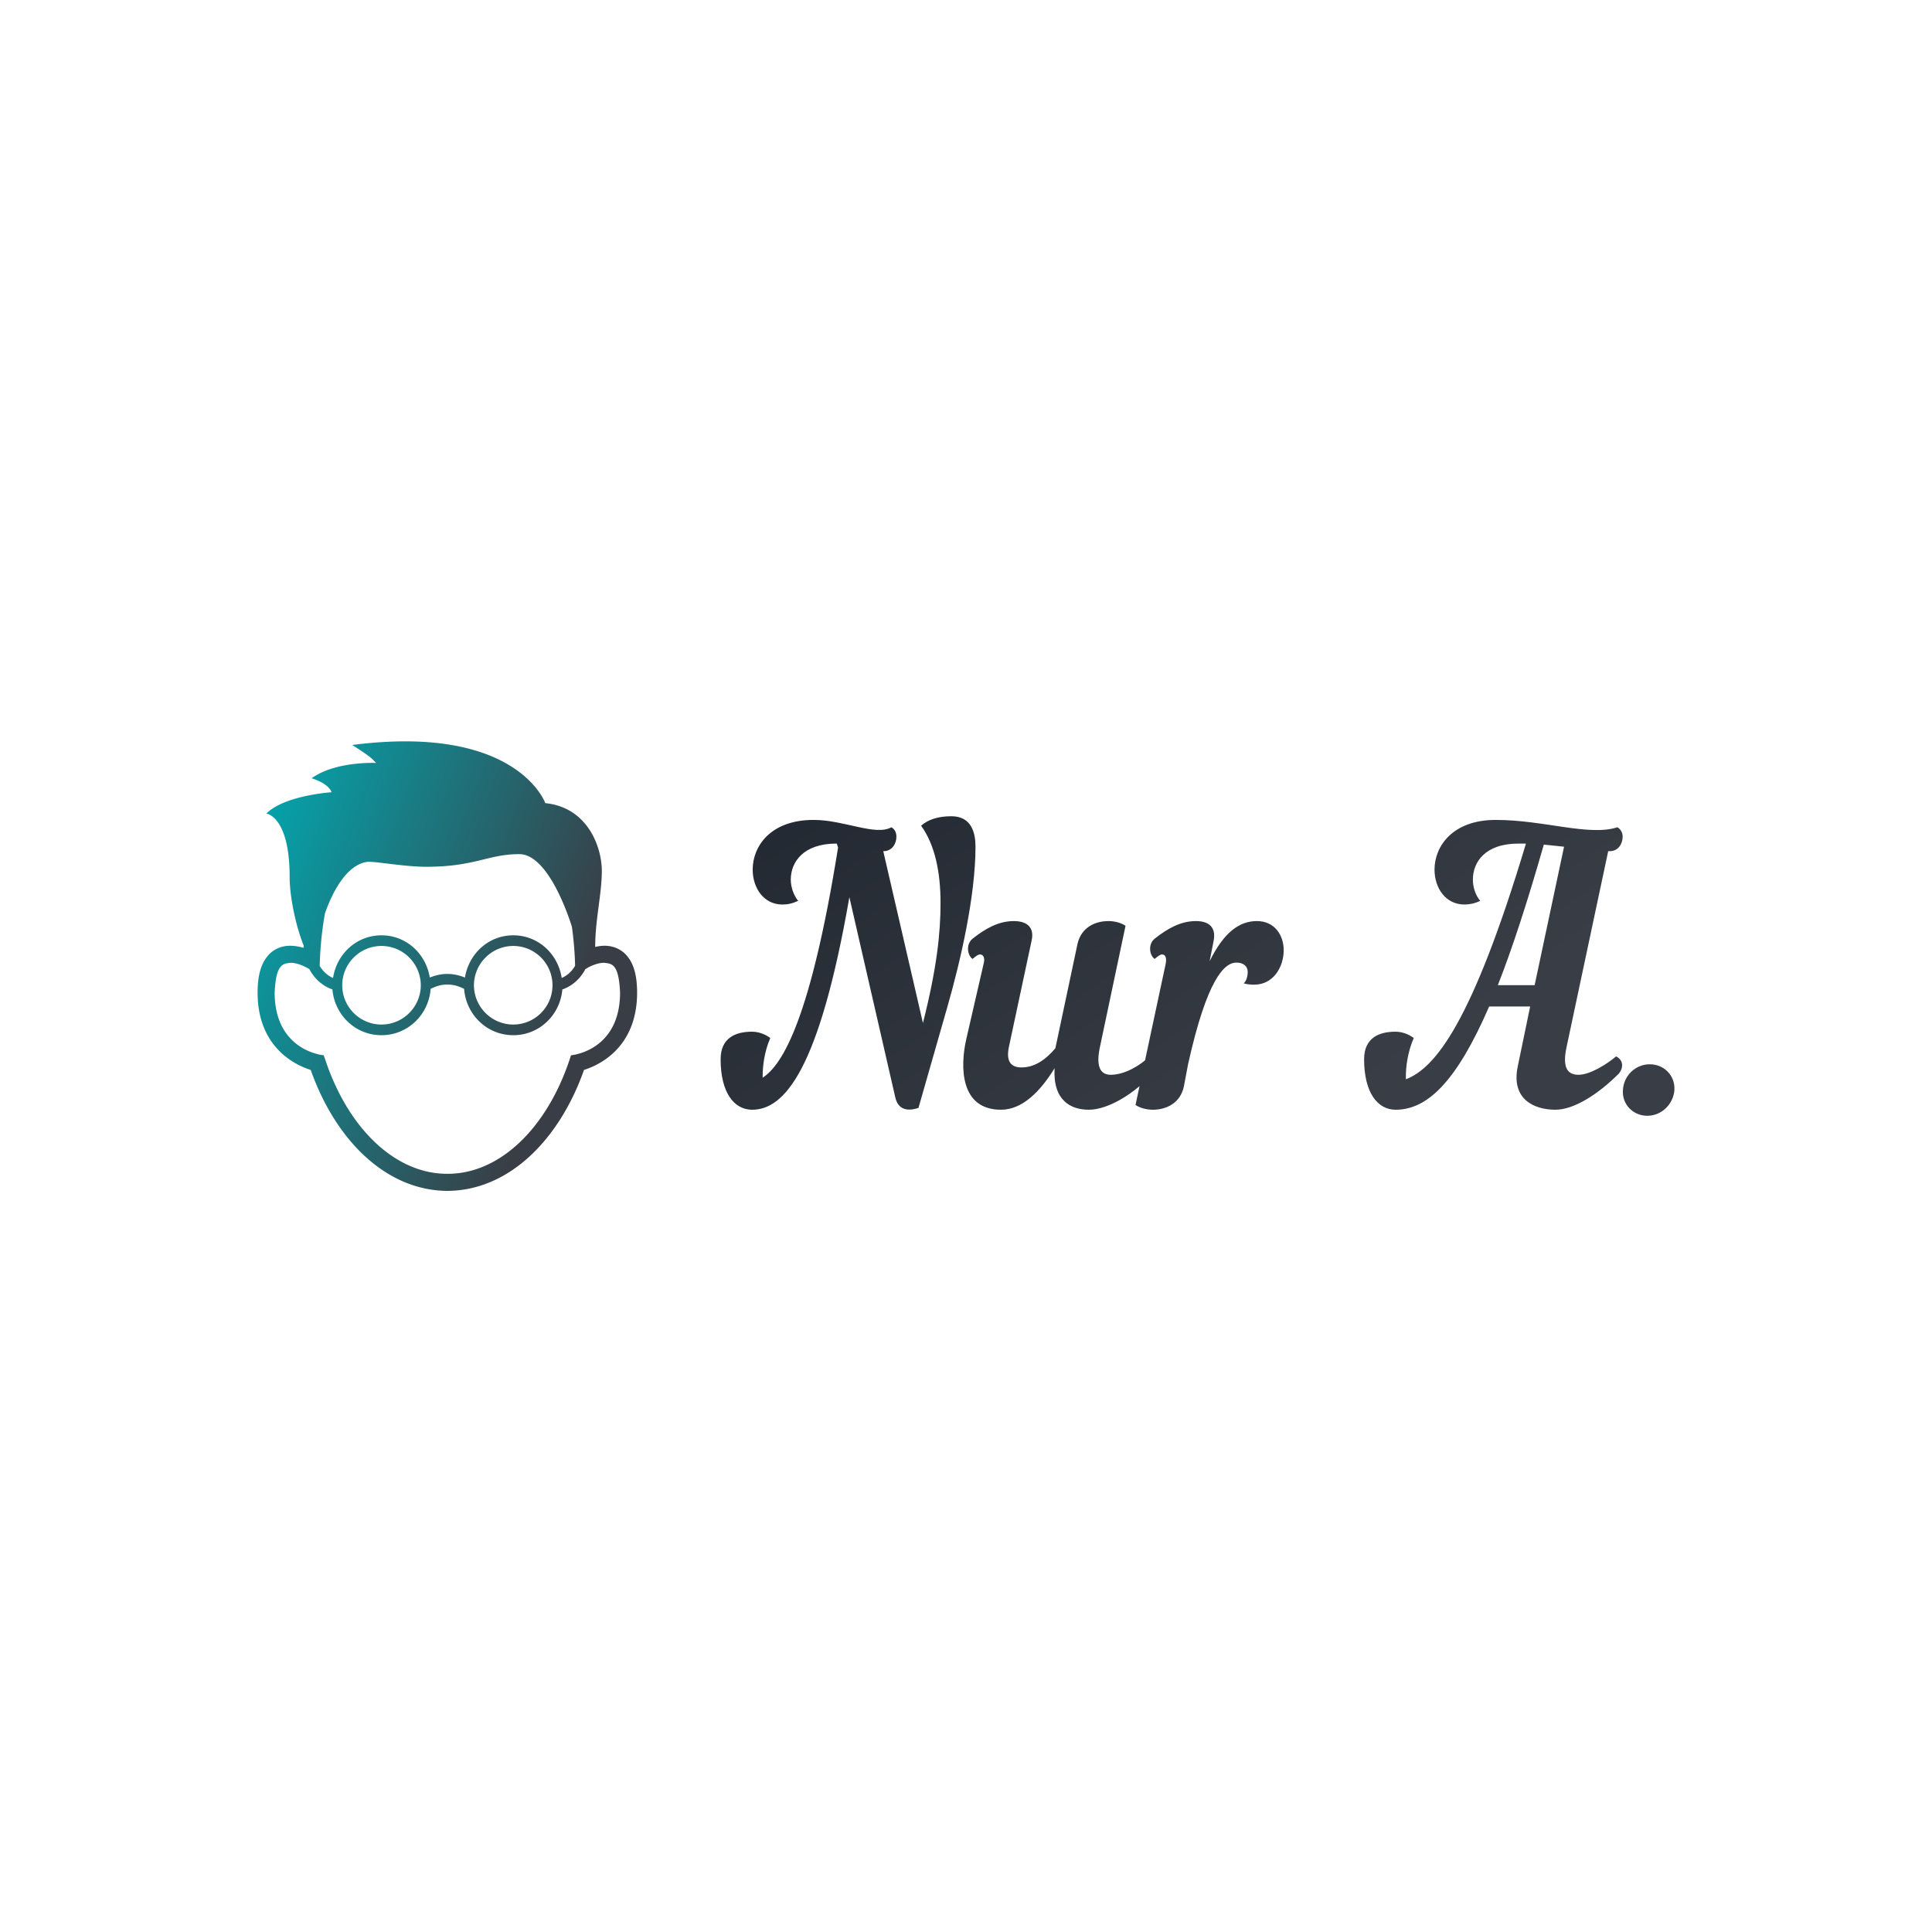 <svg data-v-fde0c5aa="" xmlns="http://www.w3.org/2000/svg" viewBox="0 0 300 300" class="iconLeft"><!----><defs data-v-fde0c5aa=""><!----></defs><rect data-v-fde0c5aa="" fill="transparent" x="0" y="0" width="300px" height="300px" class="logo-background-square"></rect><defs data-v-fde0c5aa=""><linearGradient data-v-fde0c5aa="" gradientTransform="rotate(25)" id="4afe29c8-62a9-4c80-8da1-3bb008051c13" x1="0%" y1="0%" x2="100%" y2="0%"><stop data-v-fde0c5aa="" offset="0%" stop-color="#222831" stop-opacity="1"></stop><stop data-v-fde0c5aa="" offset="100%" stop-color="#393E46" stop-opacity="1"></stop></linearGradient></defs><g data-v-fde0c5aa="" id="18e7ec23-3bbd-468a-9caa-7e82892d571f" fill="url(#4afe29c8-62a9-4c80-8da1-3bb008051c13)" transform="matrix(4.08,0,0,4.08,111.898,129.03)"><path d="M4.41 0.48L4.42 0.48L4.47 0.63C3.44 7.06 2.38 8.89 1.60 9.39L1.60 9.32C1.60 9.00 1.65 8.43 1.89 7.88C1.69 7.73 1.44 7.64 1.19 7.64C0.56 7.64 0 7.88 0 8.69C0 9.94 0.50 10.61 1.20 10.61C2.42 10.61 3.75 9.13 4.90 2.52L6.65 10.15C6.76 10.61 7.11 10.68 7.53 10.54L8.62 6.73C9.13 4.96 9.70 2.48 9.70 0.60C9.70 0.07 9.55-0.56 8.78-0.56C8.25-0.56 7.88-0.42 7.63-0.20C8.15 0.52 8.37 1.55 8.37 2.74C8.37 3.88 8.23 5.22 7.70 7.31L6.19 0.77L6.20 0.77C6.52 0.77 6.69 0.49 6.69 0.22C6.69 0.08 6.64-0.06 6.50-0.14C5.89 0.20 4.70-0.42 3.54-0.42C1.89-0.42 1.22 0.59 1.22 1.47C1.22 2.17 1.64 2.80 2.35 2.80C2.55 2.80 2.74 2.76 2.95 2.66C2.79 2.46 2.67 2.16 2.67 1.85C2.67 1.19 3.14 0.48 4.41 0.48ZM9.35 7.92C9.11 8.97 9.11 10.61 10.67 10.61C11.47 10.61 12.15 9.94 12.71 9.03C12.64 10.26 13.33 10.61 14.01 10.61C14.77 10.61 15.78 9.97 16.44 9.23C16.52 9.13 16.56 9.02 16.56 8.92C16.56 8.78 16.48 8.65 16.32 8.58C15.97 8.93 15.37 9.28 14.85 9.28C14.49 9.28 14.27 9.03 14.43 8.25L15.41 3.61C15.25 3.50 15.01 3.43 14.76 3.43C14.25 3.43 13.72 3.67 13.58 4.31L12.74 8.27C12.36 8.72 11.94 9.00 11.45 9.00C11.03 9.00 10.85 8.75 10.98 8.18L11.83 4.20C11.96 3.67 11.66 3.43 11.16 3.43C10.57 3.43 10.07 3.72 9.59 4.10C9.31 4.33 9.41 4.76 9.59 4.87C9.72 4.76 9.80 4.70 9.87 4.70C10.00 4.70 10.07 4.83 10.01 5.05ZM18.76 4.20C18.87 3.67 18.59 3.43 18.09 3.43C17.50 3.43 17.00 3.72 16.52 4.10C16.24 4.33 16.34 4.76 16.52 4.87C16.65 4.76 16.73 4.70 16.80 4.70C16.93 4.70 16.98 4.83 16.94 5.05L15.79 10.43C15.96 10.54 16.20 10.61 16.45 10.61C16.95 10.61 17.49 10.37 17.63 9.73L17.79 8.88C18.51 5.64 19.17 5.01 19.63 5.01C19.92 5.01 20.06 5.17 20.06 5.36C20.06 5.53 20.01 5.71 19.91 5.80C20.03 5.84 20.19 5.85 20.31 5.85C21.04 5.85 21.43 5.17 21.43 4.54C21.43 3.96 21.08 3.43 20.41 3.43C19.77 3.43 19.17 3.82 18.61 4.96ZM34.19 9.23C34.27 9.13 34.31 9.02 34.31 8.92C34.31 8.78 34.23 8.65 34.08 8.58C33.75 8.86 33.10 9.28 32.65 9.28C32.27 9.28 32.02 9.06 32.19 8.25L33.78 0.77L33.84 0.77C34.16 0.77 34.33 0.49 34.33 0.22C34.33 0.08 34.27-0.06 34.13-0.14C33.05 0.21 31.33-0.42 29.50-0.42C27.85-0.42 27.17 0.59 27.17 1.47C27.17 2.17 27.59 2.80 28.31 2.80C28.50 2.80 28.70 2.76 28.91 2.66C28.74 2.46 28.63 2.16 28.63 1.85C28.63 1.19 29.09 0.48 30.37 0.48L30.65 0.48C28.60 7.31 27.19 9.03 26.08 9.45L26.08 9.32C26.08 9.00 26.14 8.43 26.38 7.88C26.18 7.73 25.93 7.64 25.68 7.64C25.05 7.64 24.49 7.88 24.49 8.69C24.49 9.94 24.99 10.61 25.69 10.61C26.89 10.61 28.00 9.56 29.25 6.68L30.81 6.68L30.34 8.95C30.07 10.22 30.97 10.61 31.77 10.61C32.48 10.61 33.40 10.02 34.19 9.23ZM32.10 0.60L30.98 5.87L29.58 5.87C30.13 4.47 30.70 2.72 31.33 0.52C31.60 0.55 31.85 0.57 32.10 0.60ZM34.34 9.86C34.30 10.40 34.72 10.84 35.27 10.84C35.81 10.84 36.26 10.40 36.30 9.86C36.33 9.31 35.91 8.88 35.36 8.88C34.82 8.88 34.37 9.31 34.34 9.86Z"></path></g><defs data-v-fde0c5aa=""><linearGradient data-v-fde0c5aa="" gradientTransform="rotate(25)" id="8e45c464-9086-4a29-b81a-cb9567c53a11" x1="0%" y1="0%" x2="100%" y2="0%"><stop data-v-fde0c5aa="" offset="0%" stop-color="#00ADB5" stop-opacity="1"></stop><stop data-v-fde0c5aa="" offset="100%" stop-color="#393E46" stop-opacity="1"></stop></linearGradient></defs><g data-v-fde0c5aa="" id="618eb158-dddc-4022-b389-4e9fd3ef365c" stroke="none" fill="url(#8e45c464-9086-4a29-b81a-cb9567c53a11)" transform="matrix(0.698,0,0,0.698,40,115.118)"><path d="M82.295 47.861c-1.425-1.793-3.489-2.422-5.174-2.388-.726.005-1.389.118-2.02.256l.002-.01c0-6.113 1.472-11.739 1.472-16.929 0-5.178-3.081-14.104-12.574-15.045 0 0-6.23-17.679-42.955-12.938 0 0 3.554 2.224 4.443 3.105l.887.892s-9.033-.446-14.364 3.406c0 0 3.704 1.04 4.443 3.108 0 0-10.439.668-14.512 4.741 0 0 5.182.59 5.182 14.067 0 4.093 1.208 10.496 3.131 15.312-.014.172-.037.334-.047.496-.844-.251-1.829-.452-2.903-.462-1.685-.034-3.749.595-5.168 2.388C.714 49.645 0 52.2 0 55.881c0 12.388 8.653 16.226 11.815 17.208 5.533 15.675 16.811 26.85 30.41 26.913 13.576-.063 24.856-11.238 30.389-26.913 3.165-.982 11.813-4.82 11.813-17.208.001-3.681-.712-6.265-2.132-8.02zm-68.44.924a76.969 76.969 0 0 1 1.133-10.54c3.583-10.054 7.991-11.45 9.835-11.45 1.85 0 8.216 1.107 12.658 1.107 10.958 0 13.774-2.813 20.732-2.813 6.613 0 11.267 14.723 11.714 16.188.329 2.438.575 4.938.668 7.508l.037 1.146c-.95 1.602-2.135 2.339-2.98 2.712-.811-5.327-5.203-9.494-10.775-9.494-5.528 0-9.892 4.113-10.749 9.396-.963-.394-2.307-.797-3.911-.807-1.6.01-2.946.413-3.909.807-.855-5.283-5.218-9.396-10.75-9.396-5.572 0-9.964 4.167-10.777 9.494-.841-.373-2.02-1.105-2.968-2.693l.042-1.165zm51.748 5.48c0 4.82-3.909 8.731-8.727 8.731-4.813 0-8.722-3.911-8.749-8.731.027-4.831 3.936-8.748 8.749-8.748 4.817 0 8.727 3.917 8.727 8.748zm-29.296 0c-.027 4.82-3.938 8.731-8.75 8.731-4.817 0-8.727-3.911-8.727-8.731 0-4.831 3.91-8.748 8.727-8.748 4.811 0 8.723 3.917 8.75 8.748zm34.529 15.394l-1.115.187-.354 1.076c-5.151 15.326-15.638 25.331-27.141 25.281-11.503.05-22.013-9.955-27.135-25.281l-.381-1.076-1.114-.187c.023-.118-9.799-1.415-9.799-13.778.286-6.447 1.874-6.403 3.511-6.615.806-.029 1.731.256 2.445.521.711.28 1.21.59 1.234.57l.532.319c1.587 2.973 3.934 4.113 5.123 4.511.494 5.675 5.099 10.181 10.916 10.181 5.858 0 10.509-4.574 10.937-10.309.212-.113.501-.241.855-.384.734-.31 1.754-.594 2.867-.564 1.117-.029 2.135.255 2.872.564.349.143.641.271.854.384.428 5.734 5.076 10.309 10.934 10.309 5.817 0 10.422-4.506 10.918-10.181 1.189-.398 3.538-1.538 5.125-4.516l.523-.314c.027-.025 1.995-1.141 3.679-1.092 1.663.212 3.226.138 3.513 6.615-.001 12.364-9.799 13.661-9.799 13.779z"></path></g><!----></svg>